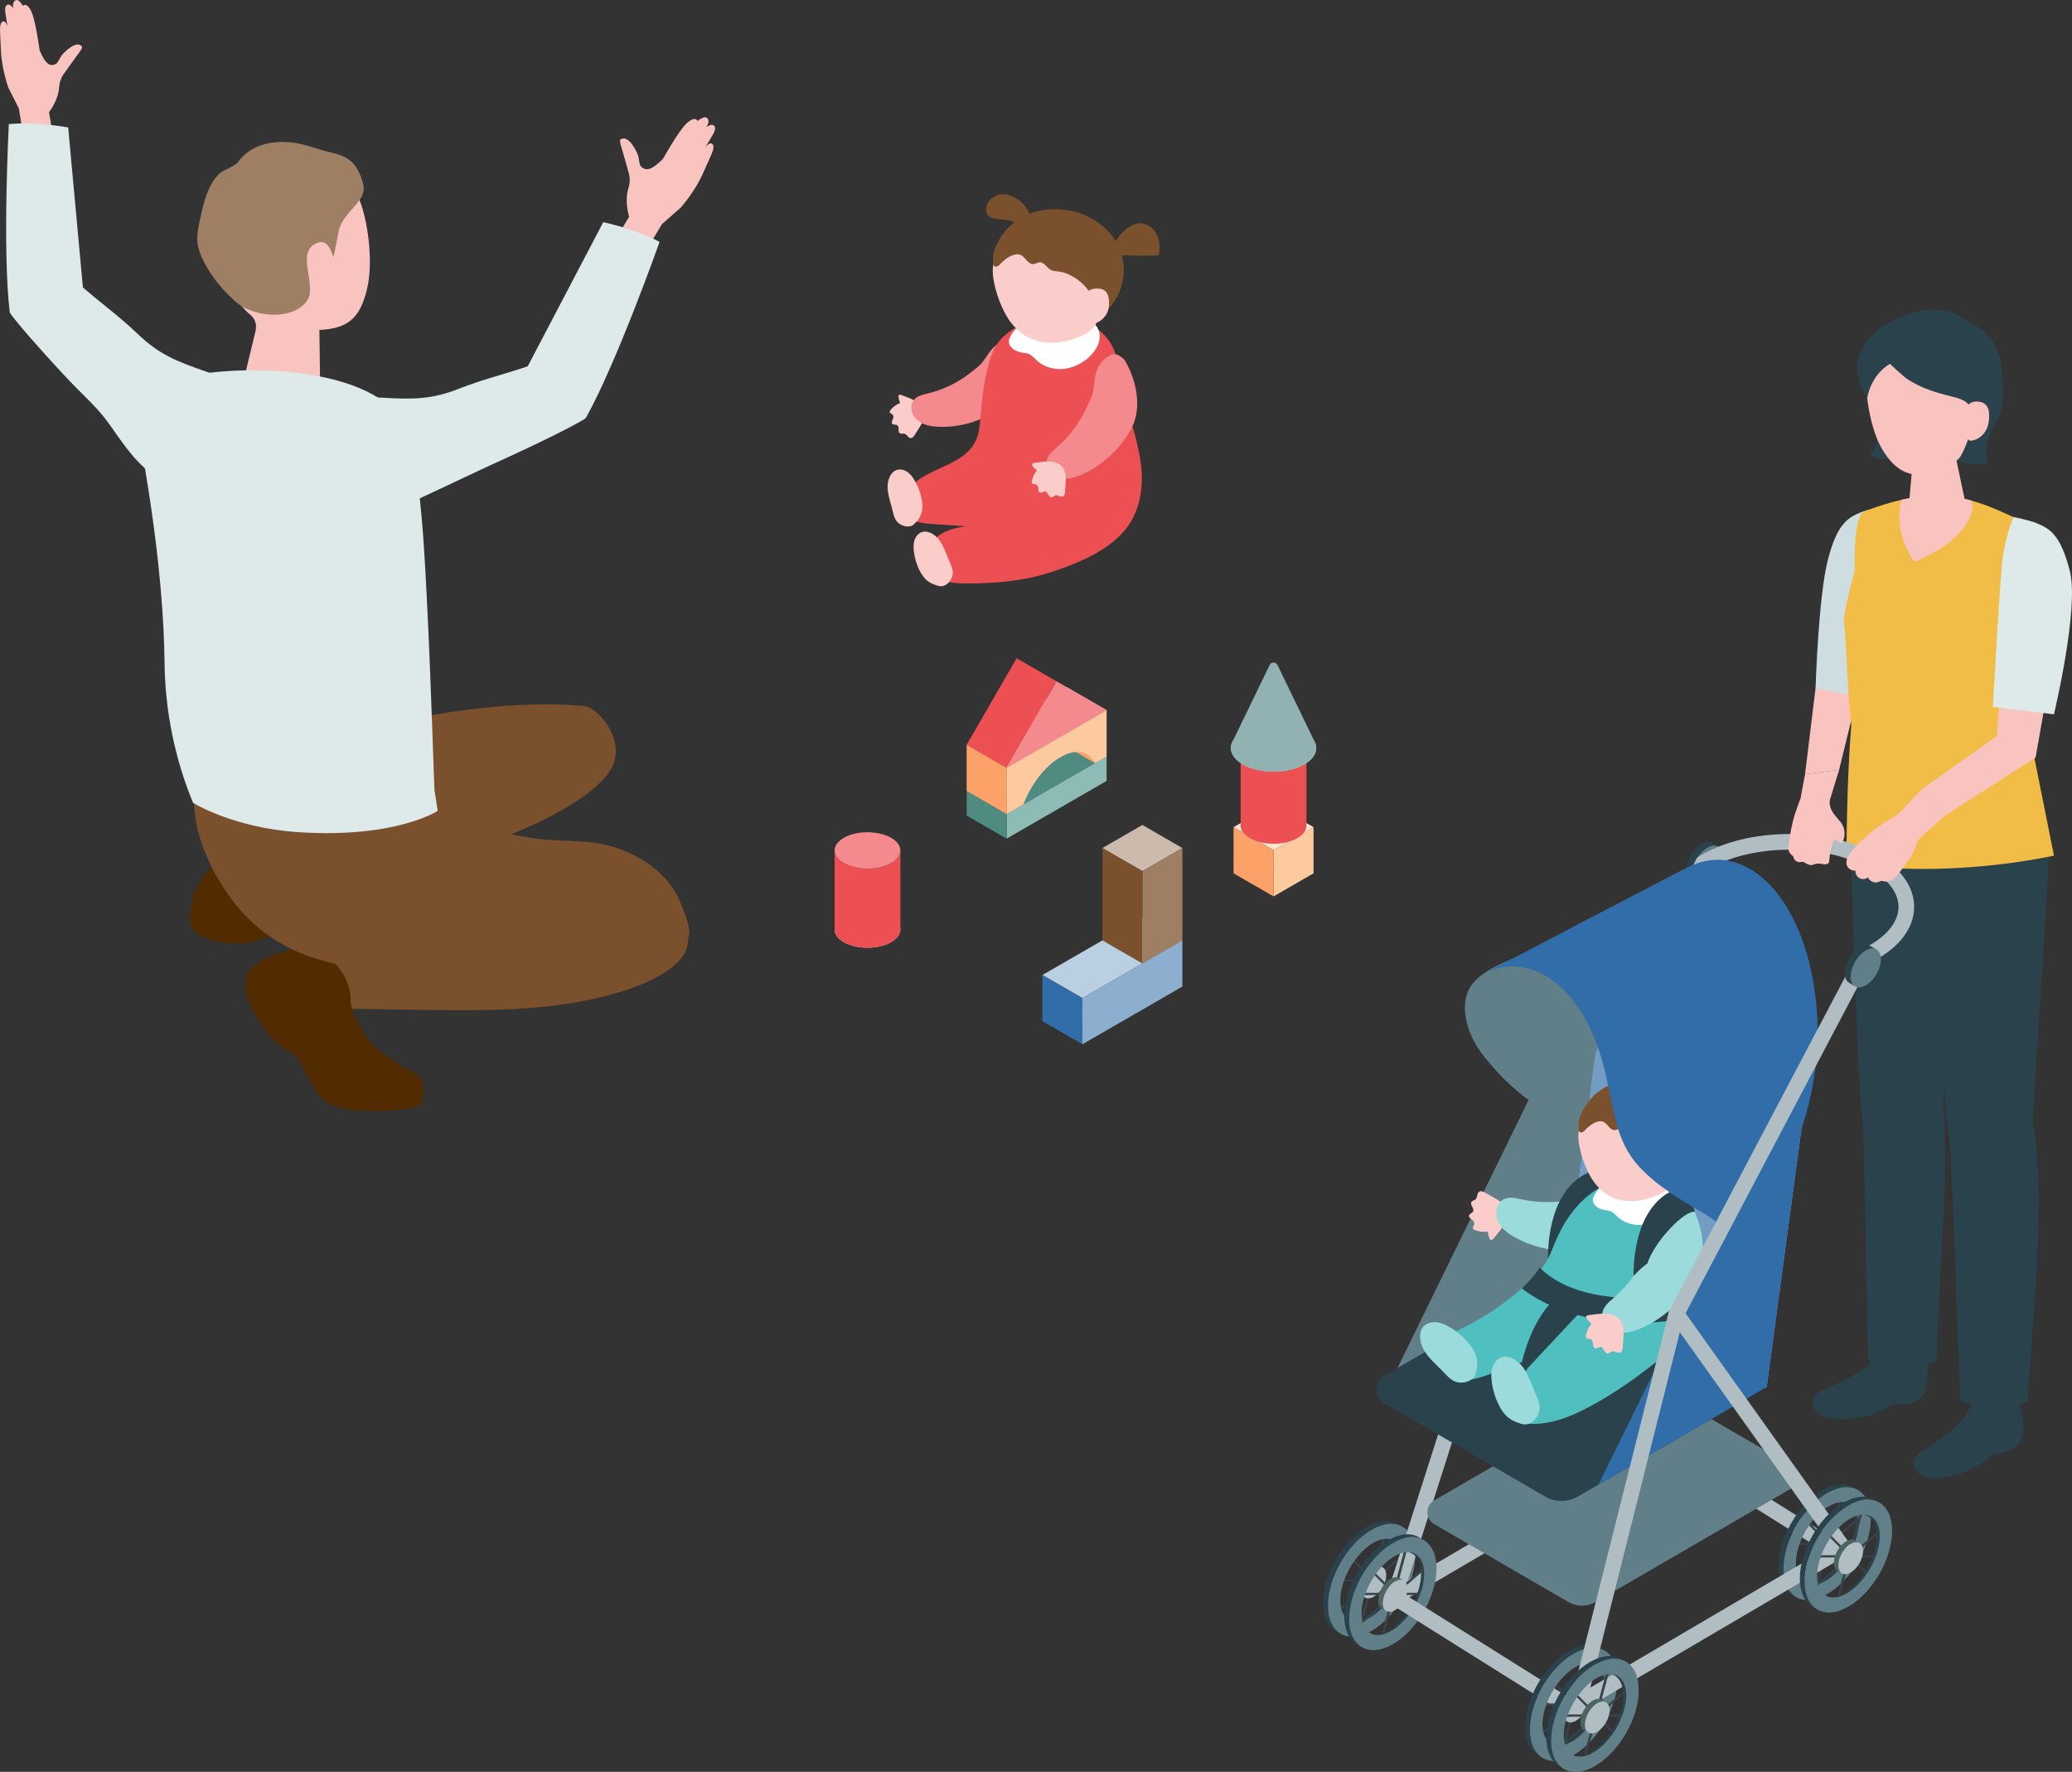 <svg width="352" height="301" viewBox="0 0 352 301" fill="none" xmlns="http://www.w3.org/2000/svg">
<rect x="0" y="0" width="352" height="301" fill="#333333" stroke="none"/>
<path d="M34.779 148.576C32.152 152.066 32.171 156.139 32.171 156.139C32.171 156.139 31.936 159.743 38.917 160.2C40.433 160.282 42.045 160.308 43.518 159.882C44.685 159.546 45.345 158.988 46.64 159.077C48.55 159.216 50.422 159.673 52.326 159.8C54.109 159.914 55.956 159.762 57.676 159.254C58.183 159.102 58.678 158.924 59.148 158.683C64.225 156.126 65.228 154.648 64.352 152.415C63.793 150.987 62.023 149.756 54.293 149.217C52.358 149.084 49.686 149.604 46.818 149.09C45.853 148.919 44.92 148.551 44.146 147.954C43.194 147.218 41.677 146.717 39.964 146.654C37.565 146.571 35.502 147.377 34.785 148.57L34.779 148.576Z" fill="#522C00"/>
<path d="M34.506 149.445C34.563 147.802 37 146.558 39.951 146.66C42.902 146.761 45.25 148.176 45.193 149.813C45.136 151.456 42.699 152.7 39.748 152.598C36.797 152.497 34.449 151.082 34.506 149.445Z" fill="#522C00"/>
<path d="M87.203 141.572C79.074 144.852 53.062 149.832 53.062 149.832L53.544 126.833C70.938 120.272 90.008 118.965 99.312 119.949C101.723 120.203 107.022 126.421 103.36 131.35C100.124 135.709 92.242 139.548 87.203 141.578V141.572Z" fill="#7B502C"/>
<path d="M107.168 167.915C95.746 171.861 83.377 171.728 71.294 171.55C65.653 171.468 60.011 171.385 54.369 171.303C54.382 168.41 54.388 165.517 54.401 162.617C72.316 159.324 90.459 157.224 108.653 156.336C112.302 156.158 117.639 155.892 116.827 160.46C116.154 164.267 110.291 166.836 107.168 167.915Z" fill="#7B502C"/>
<path d="M52.078 161.094C46.837 161.151 42.965 164.159 42.965 164.159C42.965 164.159 39.367 166.576 44.044 173.555C45.079 175.059 46.234 176.613 47.719 177.705C48.893 178.567 49.908 178.783 50.771 180.09C52.288 182.387 53.208 185.794 55.619 187.272C57.885 188.662 60.817 188.694 63.393 188.706C64.999 188.706 66.611 188.706 68.204 188.472C69.162 188.326 71.377 188.205 71.789 187.184C71.935 186.828 71.948 186.429 71.954 186.042C71.967 185.185 71.935 184.303 71.58 183.529C71.04 182.355 69.612 181.93 68.565 181.296C67.169 180.452 65.818 179.532 64.517 178.536C62.511 177.013 61.559 175.148 60.404 172.927C59.865 171.887 59.529 170.725 59.529 169.552C59.529 168.105 58.9 166.297 57.695 164.616C56.013 162.274 53.735 160.904 52.078 161.094Z" fill="#522C00"/>
<path d="M51.05 161.481C52.656 160.333 55.626 161.741 57.694 164.622C59.763 167.502 60.138 170.776 58.532 171.924C56.927 173.073 53.957 171.664 51.888 168.784C49.819 165.903 49.444 162.63 51.05 161.481Z" fill="#522C00"/>
<path d="M94.889 163.797C94.889 163.797 70.438 165.25 62.524 164.565C52.986 163.74 44.844 160.295 39.196 152.561C32.799 143.792 31.492 134.738 34.544 129.789C34.792 129.39 40.58 130.532 41.094 130.595C51.558 131.883 62.131 133.679 72.627 134.446C72.405 135.271 72.221 136.204 72.843 136.896C73.262 137.359 73.859 137.625 74.436 137.86C79.532 139.973 84.882 141.483 90.326 142.365C94.934 143.107 99.338 142.492 103.831 143.767C108.959 145.22 113.826 148.601 115.704 153.588C116.238 155.01 117.843 158.544 116.707 159.514C116.358 159.813 115.108 159.825 114.664 159.914C112.113 160.415 109.561 160.917 107.01 161.418C102.968 162.211 98.932 163.004 94.889 163.797Z" fill="#7B502C"/>
<path d="M61.051 33.942C59.921 31.272 56.544 27.686 47.843 28.398C39.143 29.11 37.306 35.576 37.767 43.224C38.025 47.566 39.806 51.221 42.578 53.517C43.354 54.159 43.657 55.208 43.424 56.193C42.773 58.876 41.611 63.688 41.611 63.688C41.63 65.265 44.503 66.766 48.033 67.052C51.556 67.331 54.397 66.282 54.378 64.706L54.258 56.059C58.993 55.792 61.102 54.235 62.34 49.168C63.533 44.26 62.358 37.006 61.058 33.948L61.051 33.942Z" fill="#F9C3C0"/>
<path d="M56.648 43.746C56.941 42.297 57.239 40.849 57.52 39.4C57.918 37.34 59.369 36.15 60.633 34.569C61.107 33.971 61.586 33.341 61.736 32.585C61.873 31.899 61.717 31.194 61.493 30.532C60.559 27.71 59.214 26.577 56.399 25.947C54.505 25.525 52.78 24.807 50.893 24.423C47.063 23.642 42.822 24.209 40.368 27.597C39.851 28.309 37.915 28.819 37.155 29.6C35.012 31.798 34.39 35.338 33.773 38.26C33.561 39.261 33.437 40.288 33.561 41.302C33.698 42.398 34.116 43.444 34.614 44.426C35.959 47.109 37.84 49.301 40.051 51.278C42.822 53.76 49.399 54.617 52.052 51.247C54.126 48.621 50.015 42.927 53.833 41.283C55.471 40.578 56.199 42.291 56.648 43.727V43.746Z" fill="#9E7F64"/>
<path d="M32.802 136.394C32.802 136.394 39.587 140.613 50.518 141.357C67.209 142.492 74.355 137.753 74.355 137.753L73.798 134.085C73.798 134.085 73.076 112.649 72.614 103.807C72.26 97.035 71.595 77.754 68.614 72.053C64.158 63.525 46.359 61.858 34.732 63.435C21.706 65.198 23.947 75.496 24.757 80.357C27.175 94.958 27.878 105.525 27.953 112.527C28.042 120.729 29.681 128.827 32.802 136.394Z" fill="#DEE9E9"/>
<path d="M3.889 22.682L3.208 18.436L1.404 14.859C0.828 13.197 0.253 10.648 0.176 8.886C0.088 6.977 0 5.556 0 5.086C-0.006 4.387 0.118 3.606 0.629 3.624C1.016 3.636 1.275 4.464 1.275 4.464C1.275 4.464 0.887 2.144 0.87 1.809C0.852 1.474 0.905 0.828 1.381 0.775C1.857 0.722 2.256 1.445 2.256 1.445C2.097 0.493 2.379 0.094 2.773 0.006C3.266 -0.1 3.901 0.999 3.901 0.999C3.901 0.999 4.512 0.247 5.328 1.956C6.063 3.495 6.732 8.563 6.732 8.563C7.173 9.503 7.572 10.425 8.23 10.865C8.636 11.13 9.235 11.083 9.611 10.777C9.84 10.589 10.304 9.62 10.492 9.391C10.997 8.769 12.965 6.854 13.852 7.823C13.899 7.876 13.94 7.941 13.952 8.011C13.958 8.093 13.922 8.17 13.887 8.24C13.635 8.716 13.282 9.168 12.965 9.591C12.284 10.501 11.643 11.441 10.979 12.363C10.962 12.386 10.944 12.41 10.927 12.428C10.38 13.144 10.092 14.008 10.034 14.906C9.893 17.067 8.33 19.064 8.33 19.064L9.91 28.52L3.278 28.69L3.895 22.682H3.889Z" fill="#F9C3C0"/>
<path d="M1.498 21.084C1.498 21.084 0.384 42.511 1.657 53.075C2.408 54.372 7.6 60.245 11.704 64.588C14.223 67.263 16.596 69.223 18.747 72.302C22.539 77.733 26.191 83.246 33.763 82.797C36.416 82.639 41.786 81.419 41.691 77.986C41.595 74.578 42.74 68.919 40.412 66.188C39.006 64.532 36.842 63.754 34.787 63.046C29.881 61.352 26.948 60.15 23.315 56.654C20.427 53.879 17.112 51.457 14.083 48.827L11.583 21.653C11.583 21.653 6.219 20.629 1.504 21.084H1.498Z" fill="#DEE9E9"/>
<path d="M110.085 42.047L112.438 38.094L115.695 35.216C116.936 33.78 118.522 31.467 119.283 29.752C120.115 27.893 120.752 26.513 120.941 26.047C121.22 25.357 121.396 24.537 120.856 24.362C120.453 24.232 119.861 24.959 119.861 24.959C119.861 24.959 121.162 22.808 121.311 22.479C121.461 22.156 121.656 21.497 121.181 21.267C120.713 21.043 120.011 21.602 120.011 21.602C120.544 20.714 120.408 20.21 120.037 19.98C119.569 19.688 118.483 20.546 118.483 20.546C118.483 20.546 118.139 19.576 116.637 20.968C115.285 22.218 112.62 26.998 112.62 26.998C111.801 27.769 111.028 28.533 110.176 28.72C109.656 28.832 109.052 28.564 108.779 28.123C108.616 27.85 108.506 26.718 108.402 26.42C108.122 25.612 106.822 22.989 105.529 23.616C105.457 23.654 105.392 23.697 105.353 23.766C105.314 23.84 105.321 23.933 105.334 24.02C105.412 24.586 105.6 25.164 105.769 25.705C106.12 26.861 106.419 28.03 106.751 29.186C106.757 29.211 106.77 29.242 106.777 29.273C107.069 30.187 107.024 31.15 106.738 32.064C106.049 34.258 106.887 36.813 106.887 36.813L101.583 45.596L108.389 48.226L110.079 42.041L110.085 42.047Z" fill="#F9C3C0"/>
<path d="M112.049 41.102C112.049 41.102 104.791 61.6 99.526 71.013C98.331 71.936 91.239 75.43 85.751 77.924C79.38 80.79 73.285 83.862 66.883 86.651C66.423 86.85 65.944 87.055 65.445 87.01C65.043 86.978 64.679 86.785 64.327 86.587C61.376 84.939 60.5 84.067 57.152 83.778C52.84 83.406 51.645 81.374 52.75 78.899C54.156 75.744 55.287 69.999 58.5 68.339C60.443 67.332 62.749 67.435 64.934 67.563C70.142 67.864 73.323 67.877 78.052 66.005C81.808 64.517 85.814 63.53 89.648 62.235L102.484 37.742C102.484 37.742 107.857 38.858 112.055 41.095L112.049 41.102Z" fill="#DEE9E9"/>
<path d="M153.108 67.093C152.978 67.046 152.819 67.004 152.718 67.099C152.642 67.17 152.636 67.288 152.647 67.394C152.671 67.76 152.771 68.12 152.931 68.45C152.299 68.692 151.733 69.099 151.308 69.624C151.219 69.736 151.131 69.866 151.16 70.008C151.207 70.214 151.473 70.273 151.626 70.421C151.857 70.651 151.768 71.04 151.632 71.335C151.538 71.536 151.432 71.778 151.556 71.961C151.739 72.226 152.181 72.061 152.447 72.25C152.854 72.545 152.459 73.359 152.889 73.613C153.108 73.743 153.391 73.613 153.639 73.672C154.082 73.772 154.276 74.421 154.725 74.427C155.02 74.427 155.233 74.15 155.386 73.902C155.658 73.471 155.935 73.035 156.207 72.604C156.454 72.209 156.708 71.807 156.856 71.365C157.723 68.716 155.002 67.795 153.102 67.099L153.108 67.093Z" fill="#FACDCB"/>
<path d="M157.706 66.822C156.826 67.034 155.864 67.223 155.28 67.907C154.448 68.887 154.831 70.498 155.799 71.347C156.767 72.197 158.119 72.439 159.406 72.498C164.7 72.746 170.047 70.291 173.311 66.125C174.25 64.928 175.041 63.547 175.176 62.03C175.312 60.514 174.657 58.862 173.311 58.154C172.019 57.475 170.36 57.817 169.186 58.691C168.129 59.475 167.675 60.597 166.86 61.576C166.24 62.325 165.349 62.951 164.582 63.535C162.546 65.087 160.191 66.22 157.7 66.822H157.706Z" fill="#F58A8E"/>
<path d="M168.484 60.26C168.632 59.877 168.797 59.505 168.968 59.157C170.426 56.23 174.38 54.454 177.503 53.923C181.434 53.25 185.837 54.537 188.168 57.57C190.234 60.254 189.85 62.945 190.358 65.978C190.682 67.919 191.279 69.902 192.069 71.707C192.76 73.283 193.12 75.112 193.486 76.811C194.312 80.629 194.212 84.877 192.276 88.353C189.638 93.085 183.529 95.545 178.677 97.162C173.914 98.743 168.809 99.156 163.804 99.115C161.437 99.097 158.639 98.655 157.588 96.542C156.744 94.855 157.482 92.695 158.893 91.433C160.298 90.176 162.222 89.651 164.093 89.409C162.139 89.273 160.191 89.143 158.238 89.007C156.75 88.907 155.092 88.718 154.153 87.562C152.754 85.833 153.959 83.166 155.694 81.779C158.887 79.23 164.187 78.729 165.905 74.551C166.371 73.412 166.442 72.156 166.554 70.928C166.849 67.719 167.245 63.458 168.484 60.26Z" fill="#ED5053"/>
<path d="M179.816 52.82C177.715 52.855 176.422 53.439 174.462 54.419C173.353 54.973 171.919 56.295 171.488 57.487C170.974 58.909 172.568 59.764 173.731 59.924C174.067 59.971 174.409 59.995 174.728 60.119C175.289 60.337 175.684 60.838 176.133 61.246C177.331 62.343 179.025 62.827 180.636 62.679C182.248 62.532 183.782 61.777 184.986 60.691C186.261 59.546 187.229 57.758 186.651 56.142C186.249 55.015 185.169 54.242 184.024 53.894C182.879 53.545 181.002 52.802 179.81 52.82H179.816Z" fill="white"/>
<path d="M177.166 39.237C183.777 37.838 186.728 41.391 188.103 46.188C187.879 52.182 186.71 55.628 184.237 56.82C181.227 58.272 175.991 59.658 172.131 55.274C169.835 52.666 168.431 47.568 168.679 45.421C168.891 43.55 170.556 40.641 177.166 39.237Z" fill="#FACDCB"/>
<path d="M171.647 43.526C172.208 43.237 172.81 43.096 173.335 43.285C174.191 43.597 174.574 44.954 175.613 44.854C175.967 44.819 176.274 44.577 176.628 44.559C177.407 44.518 177.815 45.48 178.493 45.845C178.942 46.087 179.485 46.058 179.987 46.14C181.852 46.429 183.906 47.863 184.95 49.403C185.434 50.111 186.408 50.772 186.45 51.71C186.467 52.177 186.332 52.649 186.06 53.026C185.789 53.41 185.322 53.799 185.429 54.307C186.467 54.625 187.695 53.133 188.315 52.472C189.117 51.622 189.743 50.619 190.186 49.539C191.065 47.38 191.195 44.884 190.363 42.683C188.132 36.77 180.949 34.21 175.188 36.186C172.556 37.089 170.638 38.948 169.38 41.402C169.186 41.786 168.991 42.169 168.867 42.582C168.672 43.249 168.69 43.951 168.707 44.642C168.707 44.819 168.719 45.013 168.837 45.149C168.991 45.326 169.274 45.332 169.487 45.226C169.699 45.12 169.853 44.937 170.012 44.766C170.396 44.358 170.992 43.851 171.635 43.52L171.647 43.526Z" fill="#7B502C"/>
<path d="M184.271 51.41C184.271 51.41 183.84 49.262 186.001 49.043C187.842 48.855 188.462 49.852 188.409 51.74C188.356 53.628 186.939 54.785 185.67 55.032C184.407 55.28 184.271 51.41 184.271 51.41Z" fill="#FACDCB"/>
<path d="M151.155 80.983C151.367 80.528 151.704 80.115 152.158 79.903C152.76 79.626 153.492 79.761 154.053 80.115C154.613 80.469 155.021 81.018 155.363 81.585C155.977 82.617 156.402 83.762 156.602 84.942C156.715 85.597 156.762 86.275 156.602 86.924C156.49 87.403 156.272 87.845 156.012 88.258C155.865 88.488 155.664 88.677 155.463 88.86C155.31 89.001 155.139 89.22 154.944 89.302C154.1 89.662 152.984 89.296 152.394 88.618C151.875 88.022 151.733 87.143 151.55 86.405C151.119 84.653 150.316 82.759 151.155 80.989V80.983Z" fill="#FACDCB"/>
<path d="M158.219 90.595C157.777 90.365 157.257 90.235 156.773 90.341C156.13 90.483 155.628 91.037 155.398 91.657C155.168 92.276 155.174 92.961 155.244 93.616C155.38 94.808 155.734 95.976 156.289 97.038C156.596 97.628 156.974 98.195 157.487 98.619C157.865 98.932 158.308 99.15 158.762 99.322C159.24 99.499 159.748 99.687 160.261 99.534C161.159 99.263 161.802 98.348 161.861 97.422C161.914 96.631 161.495 95.852 161.194 95.15C160.48 93.492 159.966 91.498 158.231 90.595H158.219Z" fill="#FACDCB"/>
<path d="M179.598 75.944C178.866 76.581 178.045 77.236 177.827 78.18C177.52 79.525 178.683 80.871 180.023 81.201C181.362 81.532 182.773 81.089 184.024 80.511C187.395 78.953 190.216 76.286 192.063 73.07C194.029 69.636 193.196 65.111 191.384 61.741C191.213 61.423 191.024 61.104 190.753 60.868C189.921 60.142 189.271 59.93 188.321 60.502C187.536 60.974 186.905 61.7 186.503 62.52C185.884 63.795 186.013 65.081 185.718 66.42C185.494 67.441 184.963 68.48 184.52 69.418C183.352 71.902 181.663 74.15 179.592 75.956L179.598 75.944Z" fill="#F58A8E"/>
<path d="M175.666 78.646C175.53 78.664 175.371 78.711 175.33 78.835C175.294 78.935 175.347 79.042 175.406 79.13C175.601 79.437 175.861 79.708 176.162 79.921C175.725 80.434 175.418 81.066 175.294 81.726C175.271 81.868 175.253 82.027 175.347 82.133C175.489 82.293 175.749 82.216 175.955 82.275C176.268 82.364 176.38 82.753 176.398 83.078C176.41 83.296 176.433 83.561 176.634 83.662C176.917 83.809 177.236 83.449 177.555 83.491C178.05 83.55 178.098 84.464 178.599 84.476C178.853 84.482 179.042 84.234 179.29 84.163C179.727 84.045 180.205 84.517 180.606 84.305C180.866 84.169 180.919 83.821 180.937 83.526C180.972 83.013 181.002 82.505 181.037 81.992C181.067 81.526 181.096 81.054 181.013 80.593C180.506 77.85 177.679 78.345 175.678 78.646H175.666Z" fill="#FACDCB"/>
<path d="M190.599 39.585C191.39 38.794 192.323 38.027 193.444 37.933C194.69 37.826 195.9 38.647 196.484 39.75C197.068 40.853 197.104 42.187 196.826 43.402C194.82 43.438 192.807 43.432 190.8 43.373C190.222 43.355 189.643 43.337 189.077 43.214C188.799 43.154 188.522 43.066 188.315 42.871C187.578 42.169 188.593 41.957 188.941 41.638C189.555 41.078 189.992 40.193 190.599 39.585Z" fill="#7B502C"/>
<path d="M171.559 37.467C170.774 37.313 169.966 37.295 169.175 37.172C168.661 37.089 168.112 36.941 167.799 36.528C167.622 36.298 167.54 36.009 167.522 35.726C167.416 34.392 168.638 33.2 169.966 33.029C171.294 32.858 172.616 33.507 173.59 34.428C174.398 35.195 175.036 36.198 175.177 37.307C175.272 38.033 174.906 38.936 174.044 38.694C173.159 38.44 172.539 37.667 171.559 37.472V37.467Z" fill="#7B502C"/>
<path d="M223.151 140.519L216.358 144.443L209.564 140.519L216.358 136.595L223.151 140.519Z" fill="#FEE4CE"/>
<path d="M216.357 144.443L223.151 140.519V148.361L216.357 152.285V144.443Z" fill="#FDCA9F"/>
<path d="M216.358 144.443L209.564 140.519V148.361L216.358 152.285V144.443Z" fill="#FCA167"/>
<path d="M216.357 129.922C219.444 129.922 221.946 128.535 221.946 126.824C221.946 125.113 219.444 123.726 216.357 123.726C213.27 123.726 210.768 125.113 210.768 126.824C210.768 128.535 213.27 129.922 216.357 129.922Z" fill="#F58A8E"/>
<path d="M210.768 140.242C210.768 141.953 213.27 143.34 216.357 143.34C219.444 143.34 221.946 141.953 221.946 140.242C221.946 138.531 219.444 137.144 216.357 137.144C213.27 137.144 210.768 138.531 210.768 140.242Z" fill="#CAE0DD"/>
<path d="M221.946 140.242V126.824C221.946 128.535 219.444 129.922 216.357 129.922C213.27 129.922 210.768 128.535 210.768 126.824V140.242C210.768 141.953 213.27 143.339 216.357 143.339C219.444 143.339 221.946 141.953 221.946 140.242Z" fill="#ED5053"/>
<path d="M216.357 131.09C220.36 131.09 223.605 129.294 223.605 127.078C223.605 124.862 220.36 123.065 216.357 123.065C212.354 123.065 209.109 124.862 209.109 127.078C209.109 129.294 212.354 131.09 216.357 131.09Z" fill="#CAE0DD"/>
<path d="M209.387 125.986L215.69 112.97C215.962 112.415 216.753 112.415 217.024 112.97L223.34 126.004C223.511 126.346 223.605 126.706 223.605 127.078C223.605 129.29 220.359 131.09 216.357 131.09C212.356 131.09 209.109 129.296 209.109 127.078C209.109 126.7 209.204 126.334 209.381 125.986H209.387Z" fill="#91B1B3"/>
<path d="M177.09 165.637L183.883 169.561L200.87 159.755L194.077 155.831L177.09 165.637Z" fill="#BACFE2"/>
<path d="M183.883 169.561L177.09 165.637V173.479L183.883 177.403V169.561Z" fill="#316EA9"/>
<path d="M183.883 169.561L200.87 159.755V167.596L183.883 177.403V169.561Z" fill="#8CAECF"/>
<path d="M200.87 144.065L194.077 147.989L187.277 144.065L194.077 140.147L200.87 144.065Z" fill="#CCBBAD"/>
<path d="M194.076 147.989L200.87 144.065V159.755L194.076 163.679V147.989Z" fill="#9E7F64"/>
<path d="M194.077 147.989L187.277 144.065V159.755L194.077 163.679V147.989Z" fill="#7B502C"/>
<path d="M187.997 128.494L171.01 138.3L164.217 134.377L181.203 124.576L187.997 128.494Z" fill="#508B82"/>
<path d="M171.01 138.301L187.996 128.494V132.666L171.01 142.472V138.301Z" fill="#8CBCB5"/>
<path d="M171.01 138.301L164.217 134.377V138.548L171.01 142.472V138.301Z" fill="#508B82"/>
<path d="M164.217 126.535L181.203 116.728L187.997 120.652L171.01 130.459L164.217 126.535Z" fill="#FEE4CE"/>
<path d="M179.232 125.715L181.204 124.576L187.997 128.494L186.026 129.633L179.232 125.715Z" fill="#FCA167"/>
<path d="M187.996 120.652V128.494L186.025 129.633C185.075 127.668 182.95 127.119 180.371 128.506C177.626 129.981 175.13 133.232 173.884 136.637L171.01 138.295V130.453L187.996 120.646V120.652Z" fill="#FDCA9F"/>
<path d="M171.01 130.459V138.301L164.217 134.377V126.535L171.01 130.459Z" fill="#FCA167"/>
<path d="M172.706 111.83L164.213 126.537L171.006 130.458L179.499 115.751L172.706 111.83Z" fill="#ED5053"/>
<path d="M171.01 130.459L179.503 115.749L187.996 120.652L171.01 130.459Z" fill="#F58A8E"/>
<path d="M141.782 144.484C141.782 146.195 144.285 147.582 147.372 147.582C150.459 147.582 152.961 146.195 152.961 144.484C152.961 142.773 150.459 141.386 147.372 141.386C144.285 141.386 141.782 142.773 141.782 144.484Z" fill="#F58A8E"/>
<path d="M141.782 157.902C141.782 159.613 144.285 161 147.372 161C150.459 161 152.961 159.613 152.961 157.902C152.961 156.191 150.459 154.804 147.372 154.804C144.285 154.804 141.782 156.191 141.782 157.902Z" fill="#CAE0DD"/>
<path d="M152.967 157.902V144.484C152.967 146.195 150.464 147.582 147.378 147.582C144.291 147.582 141.788 146.195 141.788 144.484V157.902C141.788 159.613 144.291 161 147.378 161C150.464 161 152.967 159.613 152.967 157.902Z" fill="#ED5053"/>
<g clip-path="url(#clip0_2077_3887)">
<path d="M342.132 237.257C342.264 237.374 342.391 237.55 342.545 237.833C343.441 239.442 343.807 240.843 343.722 242.687C343.696 243.257 343.664 243.838 343.468 244.376C343.129 245.287 342.328 245.964 341.442 246.364C340.551 246.769 339.623 246.785 338.711 247.046C338.112 247.216 337.788 247.749 337.29 248.117C336.595 248.628 335.858 249.087 335.084 249.47C333.079 250.462 330.725 251.101 328.492 251.074C327.676 251.064 326.832 250.914 326.154 250.456C325.475 249.998 324.998 249.177 325.109 248.362C325.263 247.275 326.323 246.598 327.267 246.044C329.208 244.898 330.873 243.593 332.533 242.08C333.981 240.758 334.988 238.786 335.768 236.985C337.544 236.81 339.342 236.836 341.124 236.985C341.638 237.028 341.904 237.049 342.137 237.257H342.132Z" fill="#2A424B"/>
<path d="M326.594 229.541C326.705 229.68 326.8 229.877 326.906 230.175C327.527 231.912 327.659 233.356 327.272 235.158C327.15 235.717 327.028 236.287 326.742 236.783C326.259 237.625 325.358 238.163 324.419 238.408C323.475 238.659 322.558 238.525 321.614 238.632C320.994 238.701 320.591 239.17 320.034 239.452C319.265 239.841 318.464 240.172 317.637 240.422C315.5 241.067 313.071 241.312 310.87 240.918C310.064 240.774 309.258 240.486 308.664 239.921C308.07 239.357 307.731 238.472 307.98 237.683C308.309 236.639 309.47 236.143 310.488 235.749C312.588 234.939 314.45 233.927 316.332 232.706C317.976 231.641 319.291 229.866 320.352 228.214C322.134 228.337 323.905 228.657 325.634 229.099C326.132 229.227 326.392 229.291 326.594 229.531V229.541Z" fill="#2A424B"/>
<path d="M314.159 134.862C314.159 134.862 315.506 183.395 316.184 187.701C316.863 192.006 317.102 224.991 317.34 231.044C320.294 232.222 325.772 232.536 329.002 231.257C329.24 218.378 331.165 200.037 330.126 187.52C330.434 183.917 330.396 164.574 330.052 157.503C329.94 149.249 329.537 140.596 329.537 140.596L323.932 134.569L314.164 134.857L314.159 134.862Z" fill="#2A424B"/>
<path d="M326.403 137.137C326.403 137.137 330.259 187.866 331.027 192.662C331.796 197.452 332.608 231.332 333.09 238.078C336.765 238.941 341.262 239.186 344.492 238.152C344.868 227.607 347.923 203.799 345.314 190.317C345.971 178.898 347.907 151.274 348.045 144.837C348.172 141.022 345.324 134.116 345.324 134.116L326.403 137.143V137.137Z" fill="#2A424B"/>
<path d="M313.379 90.032C314.45 87.837 317.489 87.49 318.984 89.425C320.459 91.332 321.121 93.629 320.315 98.366L314.705 121.519L312.435 130.775L306.65 131.526L308.431 116.92C308.431 116.92 311.497 101.052 311.613 98.169C311.762 94.386 312.52 91.791 313.379 90.037V90.032Z" fill="#F9C3C0"/>
<path d="M320.113 85.972C320.113 85.972 317.382 86.494 316.066 87.059C314.03 87.927 312.116 88.833 310.509 95.163C308.902 101.494 308.435 116.92 308.435 116.92L318.087 118.833C318.087 118.833 323.915 95.163 323.379 91.657C322.844 88.156 320.113 85.966 320.113 85.966V85.972Z" fill="#CEDEE0"/>
<path d="M318.256 76.492C318.05 76.742 317.79 76.95 317.498 77.094C318.755 78.181 320.717 78.341 322.133 77.478C322.106 77.014 321.836 76.604 321.571 76.225C320.871 75.224 319.996 73.279 318.983 72.666C318.781 73.156 318.893 73.726 318.882 74.254C318.861 75.154 318.649 75.709 318.262 76.492H318.256Z" fill="#2A424B"/>
<path d="M348.934 145.343L344.437 122.899L345.546 94.519C345.991 91.855 344.93 89.153 342.04 87.837C335.401 84.815 329.239 81.954 316.692 86.904C314.974 87.581 315.016 94.775 315.096 97.002C315.096 97.002 313.081 103.977 313.272 105.901C313.823 111.347 313.744 116.015 314.507 123.267C313.733 132.001 313.664 145.871 313.664 145.871C313.664 145.871 316.024 147.677 327.213 147.619C339.399 147.555 348.939 145.349 348.939 145.349L348.934 145.343Z" fill="#F2BD46"/>
<path d="M328.619 76.092C331.005 75.959 332.347 77.238 332.41 78.405L334.049 86.163C334.012 87.522 331.779 88.748 329.064 88.902C326.349 89.052 324.175 88.071 324.212 86.712L324.938 78.469C324.97 77.275 326.238 76.231 328.624 76.098L328.619 76.092Z" fill="#F9C3C0"/>
<path d="M326.97 55.343C334.166 54.49 336.828 59.664 337.65 66.245C336.622 74.185 333.44 78.16 330.666 79.37C327.283 80.84 323.035 82.306 319.52 75.89C317.43 72.075 316.613 65.083 317.16 62.265C317.632 59.808 319.779 56.195 326.976 55.343H326.97Z" fill="#F9C3C0"/>
<path d="M321.088 61.796C321.025 61.833 323.501 64.023 323.655 64.135C326.147 65.915 328.884 66.703 331.816 67.428C332.431 67.582 333.062 67.737 333.609 68.057C335.602 69.224 335.364 71.035 334.881 73.06C334.738 73.662 333.121 78.432 332.299 78.208C334.07 78.693 335.968 79.178 337.708 78.597C336.562 75.171 338.89 72.863 339.914 69.847C340.598 67.833 340.131 65.174 340.057 63.037C339.924 59.291 338.052 56.041 334.404 54.794C334.404 54.794 329.25 49.241 319.481 55.7C316.263 57.831 313.638 62.467 317.212 67.684C317.212 67.684 317.673 63.821 321.088 61.796Z" fill="#2A424B"/>
<path d="M333.858 70.615C333.858 70.615 333.678 68.153 335.81 68.211C337.629 68.259 338.127 69.463 337.867 71.568C337.608 73.673 336.091 74.766 334.829 74.867C333.567 74.968 333.864 70.62 333.864 70.62L333.858 70.615Z" fill="#F9C3C0"/>
<path d="M325.198 95.446C325.198 95.446 334.043 92.275 335.125 86.329C335.125 85.881 335.045 85.45 334.908 85.034C331.588 84.123 327.849 83.824 323.013 84.906C322.849 85.354 322.753 85.833 322.753 86.323C322.138 91.567 325.203 95.441 325.203 95.441L325.198 95.446Z" fill="#F9C3C0"/>
<path d="M342.603 94.588C343.78 92.174 347.116 91.801 348.754 93.922C350.372 96.016 351.098 98.537 350.218 103.743L345.811 128.707L330.522 138.496L326.54 134.02L339.23 125.052C339.23 125.052 340.54 106.689 340.667 103.519C340.831 99.368 341.664 96.517 342.603 94.588Z" fill="#F9C3C0"/>
<path d="M342.036 87.831C342.036 87.831 344.767 88.353 346.082 88.918C348.118 89.787 350.032 90.693 351.639 97.023C353.246 103.354 348.935 121.348 348.935 121.348L338.573 120.091C338.573 120.091 339.75 97.844 340.286 94.343C340.821 90.842 342.041 87.831 342.041 87.831H342.036Z" fill="#DEE9E9"/>
<path d="M290.05 143.979C288.639 144.795 287.499 146.782 287.505 148.407C287.505 150.033 288.655 150.693 290.066 149.873C291.476 149.057 292.617 147.07 292.611 145.445C292.611 143.819 291.461 143.159 290.05 143.979Z" fill="#617F88"/>
<path d="M287.235 149.463L288.253 150.054C287.792 149.788 287.511 149.217 287.506 148.407C287.506 146.782 288.64 144.795 290.051 143.979C290.756 143.569 291.398 143.532 291.859 143.798L290.841 143.207C290.38 142.94 289.738 142.978 289.033 143.388C287.622 144.203 286.482 146.191 286.487 147.816C286.487 148.626 286.774 149.196 287.235 149.463Z" fill="#2A424B"/>
<path d="M235.425 261.369C237 261.588 237.97 263.117 237.801 265.563C237.557 269.154 234.953 273.364 231.994 274.962C231.379 275.293 230.801 275.485 230.265 275.554C230.997 275.655 231.867 275.474 232.805 274.962C235.77 273.364 238.368 269.154 238.612 265.563C238.808 262.717 237.461 261.113 235.425 261.369Z" fill="#2A424B"/>
<path d="M231.372 275.176C231.256 275.144 231.187 275.021 231.219 274.904L234.963 261.071C234.994 260.954 235.116 260.884 235.233 260.916C235.35 260.948 235.419 261.071 235.387 261.188L231.643 275.021C231.611 275.138 231.489 275.208 231.372 275.176Z" fill="#384249"/>
<path d="M227.75 273.476C227.703 273.476 227.655 273.449 227.623 273.412C227.554 273.332 227.565 273.215 227.644 273.145L238.144 264.119C238.224 264.049 238.34 264.06 238.409 264.14C238.478 264.22 238.468 264.337 238.388 264.406L227.888 273.433C227.851 273.465 227.798 273.481 227.75 273.476Z" fill="#384249"/>
<path d="M228.117 268.696C228.011 268.696 227.931 268.611 227.931 268.51C227.931 268.403 228.016 268.318 228.117 268.318L237.387 268.302C237.493 268.302 237.572 268.387 237.572 268.488C237.572 268.595 237.487 268.68 237.387 268.68L228.117 268.696Z" fill="#384249"/>
<path d="M236.025 271.408C235.977 271.408 235.929 271.392 235.892 271.355L229.29 264.721C229.216 264.646 229.216 264.529 229.29 264.454C229.364 264.38 229.481 264.38 229.555 264.454L236.157 271.089C236.231 271.163 236.231 271.28 236.157 271.355C236.12 271.392 236.072 271.408 236.025 271.408Z" fill="#384249"/>
<path d="M231.151 270.955L231.909 271.398C231.533 271.179 231.294 270.71 231.294 270.044C231.294 268.707 232.227 267.071 233.389 266.399C233.972 266.064 234.497 266.032 234.879 266.25L234.121 265.808C233.739 265.59 233.214 265.621 232.63 265.957C231.469 266.629 230.53 268.264 230.536 269.602C230.536 270.268 230.774 270.737 231.151 270.955Z" fill="#4B6561"/>
<path d="M235.498 267.604C235.498 268.941 234.565 270.577 233.403 271.248C232.242 271.92 231.298 271.382 231.298 270.039C231.298 268.696 232.231 267.065 233.393 266.394C234.554 265.723 235.498 266.261 235.498 267.604Z" fill="#B0BEC3"/>
<path d="M226.934 277.073L227.761 277.552C226.425 276.774 225.598 275.117 225.592 272.762C225.576 268.03 228.891 262.264 232.99 259.882C235.042 258.689 236.909 258.577 238.256 259.355L237.423 258.875C236.076 258.097 234.215 258.215 232.157 259.403C228.058 261.779 224.744 267.545 224.76 272.282C224.765 274.637 225.598 276.295 226.929 277.067L226.934 277.073Z" fill="#2A424B"/>
<path d="M232.996 259.888C228.897 262.264 225.582 268.03 225.598 272.767C225.614 277.499 228.944 279.412 233.044 277.03C237.143 274.653 240.457 268.888 240.441 264.151C240.425 259.419 237.095 257.506 232.996 259.888ZM238.331 265.589C238.087 269.144 235.51 273.311 232.582 274.893C229.65 276.476 227.47 274.883 227.714 271.323C227.958 267.769 230.53 263.602 233.463 262.019C236.395 260.437 238.575 262.03 238.331 265.589Z" fill="#617F88"/>
<path d="M237.535 272.469L282.578 246.023C282.891 245.836 283.119 245.532 283.199 245.175C283.284 244.818 283.215 244.445 283.018 244.142L258.46 206.548C258.179 206.122 257.681 205.893 257.172 205.957C256.668 206.026 256.244 206.383 256.09 206.868L235.604 270.902C235.435 271.43 235.604 272.005 236.034 272.346C236.273 272.543 236.57 272.639 236.867 272.639C237.095 272.639 237.328 272.581 237.535 272.458V272.469ZM280.038 244.435L239.189 268.414L257.771 210.342L280.038 244.429V244.435Z" fill="#B0BEC3"/>
<path d="M239.03 263.639C240.605 263.858 241.576 265.387 241.406 267.833C241.162 271.425 238.558 275.634 235.599 277.233C234.984 277.563 234.406 277.755 233.871 277.824C234.602 277.925 235.472 277.744 236.411 277.233C239.375 275.634 241.973 271.425 242.217 267.833C242.414 264.988 241.067 263.384 239.03 263.639Z" fill="#2A424B"/>
<path d="M234.978 277.446C234.861 277.414 234.792 277.291 234.824 277.174L238.568 263.341C238.6 263.224 238.722 263.155 238.838 263.187C238.955 263.218 239.024 263.341 238.992 263.458L235.248 277.291C235.217 277.409 235.095 277.478 234.978 277.446Z" fill="#384249"/>
<path d="M231.362 275.746C231.314 275.746 231.266 275.719 231.234 275.682C231.166 275.602 231.176 275.485 231.256 275.416L241.756 266.389C241.835 266.32 241.952 266.33 242.021 266.41C242.09 266.49 242.079 266.607 241.999 266.677L231.5 275.703C231.462 275.735 231.409 275.751 231.362 275.746Z" fill="#384249"/>
<path d="M231.728 270.971C231.622 270.971 231.543 270.886 231.543 270.785C231.543 270.678 231.628 270.593 231.728 270.593L240.998 270.577C241.104 270.577 241.184 270.662 241.184 270.764C241.184 270.87 241.099 270.955 240.998 270.955L231.728 270.971Z" fill="#384249"/>
<path d="M239.63 273.679C239.582 273.679 239.535 273.663 239.498 273.625L232.895 266.991C232.821 266.916 232.821 266.799 232.895 266.725C232.97 266.65 233.086 266.65 233.16 266.725L239.763 273.359C239.837 273.433 239.837 273.551 239.763 273.625C239.726 273.663 239.678 273.679 239.63 273.679Z" fill="#384249"/>
<path d="M234.756 273.231L235.515 273.673C235.138 273.455 234.9 272.986 234.9 272.32C234.9 270.982 235.833 269.346 236.994 268.675C237.578 268.339 238.103 268.307 238.484 268.526L237.726 268.083C237.344 267.865 236.819 267.897 236.236 268.233C235.075 268.904 234.136 270.54 234.141 271.877C234.141 272.543 234.38 273.012 234.756 273.231Z" fill="#4B6561"/>
<path d="M239.104 269.879C239.104 271.217 238.17 272.853 237.009 273.524C235.847 274.195 234.904 273.657 234.904 272.314C234.904 270.972 235.837 269.341 236.998 268.67C238.16 267.998 239.104 268.536 239.104 269.879Z" fill="#B0BEC3"/>
<path d="M230.545 279.343L231.373 279.822C230.036 279.045 229.209 277.387 229.204 275.032C229.188 270.3 232.502 264.535 236.601 262.153C238.654 260.959 240.52 260.847 241.867 261.625L241.035 261.146C239.688 260.368 237.826 260.485 235.769 261.673C231.67 264.05 228.355 269.815 228.371 274.552C228.376 276.908 229.209 278.565 230.54 279.338L230.545 279.343Z" fill="#2A424B"/>
<path d="M236.601 262.158C232.502 264.535 229.188 270.3 229.204 275.037C229.22 279.774 232.55 281.682 236.649 279.3C240.748 276.924 244.063 271.158 244.047 266.421C244.031 261.689 240.701 259.776 236.601 262.158ZM241.936 267.86C241.692 271.414 239.115 275.581 236.188 277.163C233.255 278.746 231.076 277.153 231.32 273.593C231.564 270.039 234.136 265.872 237.068 264.289C240.001 262.707 242.18 264.3 241.936 267.86Z" fill="#617F88"/>
<path d="M267.089 291.62C266.851 291.62 266.607 291.556 266.389 291.418L236.168 272.448C235.547 272.059 235.356 271.238 235.744 270.615C236.131 269.991 236.947 269.799 237.568 270.188L267.789 289.158C268.41 289.547 268.601 290.368 268.214 290.991C267.964 291.396 267.53 291.62 267.089 291.62Z" fill="#B0BEC3"/>
<path d="M269.757 282.444C271.332 282.663 272.302 284.192 272.133 286.638C271.889 290.229 269.285 294.439 266.326 296.037C265.711 296.368 265.133 296.56 264.597 296.629C265.329 296.73 266.199 296.549 267.137 296.037C270.102 294.439 272.7 290.229 272.944 286.638C273.14 283.792 271.793 282.188 269.757 282.444Z" fill="#2A424B"/>
<path d="M265.704 296.251C265.588 296.219 265.519 296.096 265.551 295.979L269.295 282.14C269.326 282.023 269.448 281.954 269.565 281.986C269.682 282.018 269.751 282.14 269.719 282.258L265.975 296.091C265.943 296.208 265.821 296.277 265.704 296.245V296.251Z" fill="#384249"/>
<path d="M262.088 294.551C262.041 294.551 261.993 294.524 261.961 294.487C261.892 294.407 261.903 294.29 261.982 294.22L272.482 285.194C272.562 285.124 272.678 285.135 272.747 285.215C272.816 285.295 272.806 285.412 272.726 285.481L262.226 294.508C262.189 294.54 262.136 294.556 262.088 294.551Z" fill="#384249"/>
<path d="M262.455 289.771C262.349 289.771 262.269 289.686 262.269 289.585C262.269 289.478 262.354 289.393 262.455 289.393L271.725 289.377C271.831 289.377 271.91 289.462 271.91 289.563C271.91 289.67 271.825 289.755 271.725 289.755L262.455 289.771Z" fill="#384249"/>
<path d="M270.357 292.483C270.309 292.483 270.261 292.467 270.224 292.43L263.622 285.796C263.548 285.721 263.548 285.604 263.622 285.529C263.696 285.455 263.813 285.455 263.887 285.529L270.489 292.164C270.563 292.238 270.563 292.355 270.489 292.43C270.452 292.467 270.404 292.483 270.357 292.483Z" fill="#384249"/>
<path d="M265.489 292.03L266.247 292.473C265.871 292.254 265.632 291.785 265.632 291.119C265.632 289.782 266.565 288.146 267.727 287.474C268.31 287.139 268.835 287.107 269.217 287.325L268.458 286.883C268.077 286.664 267.552 286.696 266.968 287.032C265.807 287.704 264.868 289.339 264.874 290.677C264.874 291.343 265.112 291.812 265.489 292.03Z" fill="#4B6561"/>
<path d="M269.83 288.679C269.83 290.016 268.897 291.652 267.735 292.323C266.574 292.995 265.63 292.457 265.63 291.114C265.63 289.776 266.563 288.14 267.725 287.469C268.886 286.798 269.83 287.336 269.83 288.679Z" fill="#B0BEC3"/>
<path d="M261.272 298.148L262.099 298.627C260.763 297.849 259.936 296.192 259.93 293.837C259.914 289.105 263.229 283.339 267.328 280.957C269.38 279.764 271.247 279.652 272.594 280.43L271.761 279.95C270.414 279.172 268.553 279.29 266.495 280.478C262.396 282.854 259.082 288.62 259.098 293.357C259.103 295.712 259.936 297.37 261.267 298.148H261.272Z" fill="#2A424B"/>
<path d="M267.328 280.963C263.229 283.339 259.914 289.105 259.93 293.842C259.946 298.579 263.277 300.487 267.376 298.105C271.475 295.728 274.789 289.963 274.773 285.226C274.757 280.494 271.427 278.581 267.328 280.963ZM272.663 286.664C272.419 290.219 269.842 294.386 266.914 295.968C263.982 297.551 261.802 295.958 262.046 292.398C262.29 288.844 264.862 284.677 267.795 283.094C270.727 281.512 272.907 283.105 272.663 286.664Z" fill="#617F88"/>
<path d="M267.328 280.963C263.229 283.339 259.914 289.105 259.93 293.842C259.946 298.579 263.277 300.487 267.376 298.105C271.475 295.728 274.789 289.963 274.773 285.226C274.757 280.494 271.427 278.581 267.328 280.963ZM272.663 286.664C272.419 290.219 269.842 294.386 266.914 295.968C263.982 297.551 261.802 295.958 262.046 292.398C262.29 288.844 264.862 284.677 267.795 283.094C270.727 281.512 272.907 283.105 272.663 286.664Z" fill="#617F88"/>
<path d="M312.169 264.726C311.931 264.726 311.687 264.663 311.47 264.524L281.248 245.554C280.627 245.165 280.436 244.344 280.824 243.721C281.211 243.097 282.027 242.906 282.648 243.295L312.869 262.265C313.49 262.654 313.681 263.474 313.294 264.098C313.044 264.503 312.61 264.726 312.169 264.726Z" fill="#B0BEC3"/>
<path d="M271.066 272.149L304.204 252.923C305.747 252.028 305.747 249.79 304.204 248.895L281.412 235.669C279.98 234.838 278.214 234.838 276.782 235.669L243.644 254.895C242.101 255.79 242.101 258.028 243.644 258.923L266.436 272.149C267.868 272.98 269.634 272.98 271.066 272.149Z" fill="#617F88"/>
<path d="M257.353 208.616C257.146 208.616 256.934 208.568 256.733 208.461C256.086 208.115 255.837 207.31 256.181 206.66L288.169 145.972C288.514 145.322 289.314 145.072 289.961 145.418C290.608 145.764 290.857 146.569 290.513 147.219L258.525 207.907C258.287 208.36 257.831 208.616 257.353 208.616Z" fill="#B0BEC3"/>
<path d="M312.815 255.14C314.39 255.359 315.361 256.888 315.191 259.334C314.947 262.925 312.343 267.135 309.384 268.733C308.769 269.064 308.191 269.256 307.656 269.325C308.387 269.426 309.257 269.245 310.196 268.733C313.16 267.135 315.759 262.925 316.003 259.334C316.199 256.488 314.852 254.884 312.815 255.14Z" fill="#2A424B"/>
<path d="M308.763 268.947C308.646 268.915 308.577 268.792 308.609 268.675L312.353 254.842C312.385 254.725 312.507 254.655 312.624 254.687C312.74 254.719 312.809 254.842 312.777 254.959L309.033 268.792C309.002 268.909 308.88 268.979 308.763 268.947Z" fill="#384249"/>
<path d="M305.147 267.247C305.099 267.247 305.051 267.22 305.02 267.183C304.951 267.103 304.961 266.986 305.041 266.916L315.541 257.89C315.62 257.82 315.737 257.831 315.806 257.911C315.875 257.991 315.864 258.108 315.785 258.177L305.285 267.204C305.248 267.236 305.195 267.252 305.147 267.247Z" fill="#384249"/>
<path d="M305.514 262.472C305.407 262.472 305.328 262.387 305.328 262.286C305.328 262.179 305.413 262.094 305.514 262.094L314.783 262.078C314.889 262.078 314.969 262.163 314.969 262.265C314.969 262.371 314.884 262.456 314.783 262.456L305.514 262.472Z" fill="#384249"/>
<path d="M313.415 265.179C313.368 265.179 313.32 265.163 313.283 265.126L306.68 258.492C306.606 258.417 306.606 258.3 306.68 258.225C306.755 258.151 306.871 258.151 306.946 258.225L313.548 264.86C313.622 264.934 313.622 265.051 313.548 265.126C313.511 265.163 313.463 265.179 313.415 265.179Z" fill="#384249"/>
<path d="M308.542 264.732L309.3 265.174C308.923 264.956 308.685 264.487 308.685 263.821C308.685 262.483 309.618 260.847 310.779 260.176C311.363 259.84 311.888 259.808 312.27 260.027L311.511 259.584C311.129 259.366 310.604 259.398 310.021 259.734C308.86 260.405 307.921 262.041 307.926 263.378C307.926 264.044 308.165 264.513 308.542 264.732Z" fill="#4B6561"/>
<path d="M312.889 261.38C312.889 262.718 311.955 264.353 310.794 265.025C309.633 265.696 308.689 265.158 308.689 263.815C308.689 262.478 309.622 260.842 310.783 260.17C311.945 259.499 312.889 260.037 312.889 261.38Z" fill="#B0BEC3"/>
<path d="M304.33 270.844L305.158 271.323C303.821 270.545 302.994 268.888 302.989 266.533C302.973 261.801 306.287 256.035 310.386 253.653C312.439 252.46 314.305 252.348 315.652 253.126L314.82 252.646C313.473 251.868 311.611 251.986 309.554 253.174C305.455 255.55 302.14 261.316 302.156 266.053C302.162 268.408 302.989 270.066 304.325 270.844H304.33Z" fill="#2A424B"/>
<path d="M310.387 253.659C306.287 256.035 302.973 261.801 302.989 266.538C303.005 271.27 306.335 273.183 310.434 270.801C314.534 268.424 317.848 262.659 317.832 257.922C317.816 253.19 314.486 251.277 310.387 253.659ZM315.721 259.36C315.477 262.915 312.9 267.082 309.973 268.664C307.04 270.247 304.861 268.654 305.105 265.094C305.349 261.54 307.921 257.373 310.853 255.79C313.786 254.208 315.965 255.801 315.721 259.36Z" fill="#617F88"/>
<path d="M285.771 220.419C284.36 221.234 283.22 223.222 283.225 224.847C283.225 226.472 284.376 227.133 285.787 226.312C287.197 225.497 288.337 223.509 288.332 221.884C288.332 220.259 287.181 219.598 285.771 220.419Z" fill="#617F88"/>
<path d="M282.956 225.902L283.974 226.493C283.513 226.227 283.232 225.657 283.226 224.847C283.226 223.221 284.361 221.234 285.772 220.419C286.477 220.008 287.119 219.971 287.58 220.237L286.562 219.646C286.101 219.379 285.459 219.417 284.754 219.827C283.343 220.642 282.203 222.63 282.208 224.255C282.208 225.065 282.495 225.635 282.956 225.902Z" fill="#2A424B"/>
<path d="M257.857 205.557C256.446 206.372 255.306 208.36 255.311 209.985C255.311 211.61 256.462 212.271 257.873 211.451C259.283 210.635 260.423 208.648 260.418 207.023C260.418 205.397 259.267 204.737 257.857 205.557Z" fill="#617F88"/>
<path d="M255.04 211.04L256.058 211.632C255.597 211.365 255.316 210.795 255.31 209.985C255.31 208.36 256.445 206.372 257.856 205.557C258.561 205.147 259.203 205.109 259.664 205.376L258.646 204.784C258.185 204.518 257.543 204.555 256.838 204.966C255.427 205.781 254.287 207.768 254.292 209.394C254.292 210.204 254.579 210.774 255.04 211.04Z" fill="#2A424B"/>
<path d="M235.287 233.639C233.441 234.71 233.441 237.38 235.287 238.451L262.512 254.245C264.225 255.236 266.33 255.236 268.043 254.245L300.137 235.627L266.001 215.82L235.292 233.639H235.287Z" fill="#2A424B"/>
<path d="M306.093 172.36L277.329 155.67C275.855 154.812 274.01 155.884 274.01 157.594L265.981 215.804L300.137 235.621L308.166 175.967C308.166 174.48 307.376 173.1 306.093 172.36Z" fill="#729CC4"/>
<path d="M316.784 163.85C316.285 163.85 315.808 163.567 315.58 163.082C315.272 162.416 315.559 161.622 316.222 161.313C320.231 159.432 322.527 156.795 322.527 154.066C322.527 148.796 314.037 144.347 303.993 144.347C298.674 144.347 293.588 145.583 290.035 147.741C289.41 148.12 288.593 147.917 288.217 147.288C287.84 146.66 288.042 145.839 288.667 145.461C292.682 143.025 298.128 141.683 303.998 141.683C315.877 141.683 325.184 147.123 325.184 154.066C325.184 157.871 322.325 161.393 317.346 163.727C317.165 163.812 316.975 163.855 316.784 163.855V163.85Z" fill="#B0BEC3"/>
<path d="M265.995 215.82L237.407 232.403L274.008 157.599L265.995 215.82Z" fill="#617F88"/>
<path d="M267.9 189.017C268.044 188.782 268.15 188.409 268.5 187.791C269.863 185.351 270.281 181.679 271.019 179.148C272.546 173.905 274.073 168.661 275.6 163.423C277.965 155.297 282.123 149.67 286.795 147.31C280.85 150.406 274.911 153.501 268.966 156.592C264.968 158.676 261.107 161.052 256.971 162.843C251.663 165.134 248.035 167.159 249.022 172.919C249.462 175.498 250.634 177.576 252.087 179.431C254.298 182.244 256.828 184.775 259.702 186.901C261.335 188.111 263.61 189.779 266.071 189.544C267.397 189.417 267.683 189.379 267.9 189.017Z" fill="#617F88"/>
<path d="M253.662 210.459C253.561 210.577 253.428 210.699 253.28 210.662C253.169 210.635 253.1 210.518 253.052 210.411C252.882 210.038 252.781 209.633 252.76 209.228C252.018 209.335 251.249 209.239 250.554 208.957C250.411 208.898 250.252 208.813 250.209 208.664C250.146 208.434 250.374 208.237 250.443 208.008C250.544 207.662 250.252 207.326 249.96 207.108C249.764 206.964 249.531 206.783 249.557 206.537C249.589 206.18 250.114 206.1 250.268 205.781C250.506 205.275 249.684 204.688 249.966 204.209C250.109 203.964 250.453 203.937 250.666 203.751C251.037 203.415 250.883 202.679 251.318 202.429C251.604 202.264 251.959 202.429 252.246 202.584C252.744 202.861 253.243 203.138 253.741 203.415C254.197 203.665 254.653 203.921 255.03 204.278C257.289 206.399 255.141 208.765 253.667 210.465L253.662 210.459Z" fill="#FACDCB"/>
<path d="M258.525 203.761C257.549 203.548 256.494 203.271 255.576 203.676C254.272 204.257 253.879 206.063 254.436 207.38C254.993 208.701 256.229 209.596 257.485 210.278C262.656 213.087 269.178 213.214 274.455 210.614C275.966 209.868 277.424 208.861 278.294 207.406C279.159 205.951 279.307 203.969 278.299 202.61C277.334 201.305 275.515 200.847 273.919 201.156C272.482 201.433 271.49 202.339 270.207 202.925C269.226 203.372 268.038 203.575 266.983 203.793C264.199 204.364 261.298 204.358 258.525 203.756V203.761Z" fill="#9CDBDC"/>
<path d="M263.005 213.806C263.005 213.806 262.459 202.52 269.787 199.221C271.559 199.647 272.916 200.687 273.383 202.941C271.781 202.536 267.481 207.816 266.213 211.669C264.803 212.74 263.01 213.806 263.01 213.806H263.005Z" fill="#2A424B"/>
<path d="M267.326 205.626C269.485 202.93 272.56 200.772 276.092 200.165C279.624 199.557 283.58 200.719 285.675 203.458C287.419 205.738 287.695 208.696 287.902 211.493C288.119 214.456 288.321 217.44 287.923 220.381C287.525 223.328 286.491 226.264 284.476 228.55C283.66 229.477 282.705 230.277 281.735 231.06C278.144 233.964 274.337 236.65 270.232 238.866C267.236 240.486 263.959 241.882 260.501 241.893C259.048 241.893 256.816 241.536 256.227 239.932C255.602 238.232 256.795 235.675 257.876 234.428C258.285 233.953 258.757 233.532 259.139 233.037C259.542 232.509 259.886 231.875 259.95 231.215C257.686 231.316 254.886 232.85 252.706 233.591C251.02 234.167 249.196 234.753 247.461 234.321C245.961 233.948 244.715 232.786 244.311 231.38C243.908 229.973 244.359 228.38 245.457 227.351C246.183 226.669 247.138 226.243 248.055 225.806C252.515 223.669 256.588 220.834 260.067 217.456C261.833 215.74 262.867 214.44 263.71 212.218C264.601 209.884 265.735 207.609 267.332 205.621L267.326 205.626Z" fill="#4FBFC0"/>
<path d="M278.172 199.173C276.284 199.205 275.123 199.733 273.362 200.617C272.365 201.118 271.077 202.312 270.689 203.388C270.228 204.673 271.66 205.445 272.705 205.589C273.007 205.632 273.314 205.653 273.601 205.76C274.105 205.957 274.46 206.41 274.863 206.777C275.939 207.768 277.461 208.205 278.909 208.072C280.362 207.939 281.736 207.257 282.817 206.276C283.963 205.243 284.832 203.628 284.313 202.168C283.952 201.15 282.982 200.452 281.953 200.138C280.924 199.823 279.238 199.152 278.167 199.168L278.172 199.173Z" fill="white"/>
<path d="M275.785 186.901C281.724 185.638 284.376 188.846 285.611 193.178C285.41 198.592 284.36 201.704 282.138 202.781C279.433 204.092 274.73 205.349 271.261 201.385C269.199 199.029 267.937 194.425 268.159 192.486C268.35 190.797 269.846 188.17 275.785 186.901Z" fill="#FACDCB"/>
<path d="M270.827 190.775C271.331 190.514 271.872 190.386 272.344 190.557C273.113 190.839 273.457 192.065 274.391 191.974C274.709 191.942 274.985 191.729 275.303 191.708C275.997 191.671 276.369 192.539 276.978 192.87C277.382 193.088 277.869 193.061 278.32 193.136C279.996 193.397 281.841 194.692 282.78 196.083C283.215 196.722 284.09 197.319 284.127 198.166C284.143 198.587 284.021 199.013 283.777 199.355C283.533 199.701 283.114 200.053 283.209 200.511C284.143 200.799 285.246 199.45 285.803 198.854C286.524 198.086 287.086 197.18 287.484 196.205C288.274 194.255 288.39 192.001 287.643 190.013C285.644 184.674 279.185 182.361 274.009 184.147C271.644 184.962 269.92 186.64 268.791 188.857C268.616 189.203 268.441 189.55 268.329 189.923C268.154 190.525 268.17 191.159 268.186 191.783C268.186 191.942 268.197 192.118 268.303 192.241C268.441 192.401 268.695 192.406 268.886 192.31C269.077 192.214 269.215 192.049 269.358 191.894C269.703 191.527 270.238 191.068 270.816 190.77L270.827 190.775Z" fill="#7B502C"/>
<path d="M282.17 197.894C282.17 197.894 281.783 195.955 283.724 195.758C285.379 195.587 285.936 196.488 285.888 198.193C285.84 199.898 284.567 200.942 283.427 201.166C282.292 201.39 282.17 197.894 282.17 197.894Z" fill="#FACDCB"/>
<path d="M241.258 227.33C241.205 226.712 241.301 226.062 241.656 225.555C242.128 224.884 242.987 224.575 243.804 224.607C244.621 224.639 245.395 224.969 246.105 225.364C247.399 226.083 248.561 227.048 249.51 228.188C250.035 228.822 250.502 229.52 250.74 230.309C250.915 230.889 250.958 231.497 250.936 232.099C250.926 232.435 250.825 232.765 250.724 233.085C250.645 233.33 250.597 233.676 250.443 233.884C249.77 234.795 248.354 235.094 247.304 234.737C246.381 234.422 245.686 233.57 245.034 232.888C243.486 231.284 241.46 229.749 241.253 227.335L241.258 227.33Z" fill="#9CDBDC"/>
<path d="M257.081 230.831C256.535 230.543 255.899 230.383 255.294 230.516C254.499 230.697 253.884 231.374 253.597 232.147C253.311 232.92 253.316 233.761 253.406 234.577C253.571 236.053 254.011 237.502 254.695 238.818C255.072 239.548 255.538 240.252 256.169 240.774C256.636 241.158 257.177 241.435 257.739 241.643C258.328 241.866 258.959 242.101 259.584 241.909C260.687 241.573 261.483 240.438 261.557 239.293C261.621 238.312 261.106 237.348 260.73 236.474C259.85 234.422 259.219 231.95 257.076 230.831H257.081Z" fill="#9CDBDC"/>
<path d="M258.546 218.863C258.546 218.863 268.213 227.399 287.124 223.856C287.495 222.619 288.152 219.577 288.152 219.577C288.152 219.577 269.666 223.579 261.563 215.324C260.821 216.694 258.546 218.863 258.546 218.863Z" fill="#2A424B"/>
<path d="M258.545 231.438C258.545 231.438 259.966 224.687 263.838 220.951C267.295 221.943 268.191 223.163 268.191 223.163L259.59 232.349L258.551 231.438H258.545Z" fill="#2A424B"/>
<path d="M274.21 220.419C273.399 221.127 272.487 221.857 272.243 222.912C271.898 224.41 273.192 225.912 274.682 226.28C276.172 226.648 277.732 226.158 279.121 225.507C282.86 223.77 285.994 220.797 288.035 217.211C290.22 213.385 289.292 208.339 287.282 204.577C287.091 204.22 286.884 203.868 286.582 203.601C285.66 202.791 284.938 202.557 283.883 203.191C283.013 203.719 282.313 204.529 281.868 205.445C281.184 206.868 281.322 208.301 280.998 209.788C280.754 210.928 280.16 212.085 279.672 213.129C278.373 215.9 276.507 218.404 274.205 220.419H274.21Z" fill="#9CDBDC"/>
<path d="M269.846 223.429C269.697 223.451 269.517 223.499 269.469 223.643C269.432 223.754 269.49 223.872 269.554 223.973C269.771 224.319 270.058 224.618 270.392 224.857C269.904 225.433 269.57 226.131 269.432 226.872C269.406 227.026 269.39 227.207 269.49 227.325C269.649 227.5 269.936 227.415 270.164 227.479C270.514 227.58 270.636 228.012 270.657 228.374C270.673 228.619 270.699 228.913 270.917 229.024C271.235 229.184 271.585 228.79 271.935 228.833C272.487 228.902 272.534 229.914 273.091 229.93C273.372 229.941 273.584 229.659 273.855 229.584C274.337 229.451 274.873 229.978 275.318 229.744C275.61 229.589 275.663 229.206 275.684 228.875L275.796 227.165C275.827 226.648 275.859 226.12 275.769 225.609C275.207 222.55 272.068 223.099 269.846 223.435V223.429Z" fill="#FACDCB"/>
<path d="M277.536 216.752C277.536 216.752 276.99 205.466 284.319 202.168C286.09 202.594 287.447 203.633 287.914 205.887C286.313 205.482 281.142 210.763 279.869 214.616C278.459 215.687 277.536 216.752 277.536 216.752Z" fill="#2A424B"/>
<path d="M299.188 148.94C295.2 145.658 290.804 145.279 286.789 147.31L252.002 165.427C256.016 163.397 260.412 163.775 264.4 167.058C268.658 170.559 271.151 175.983 272.572 181.658C274.126 187.839 274.237 193.642 278.479 198.209C281.608 201.577 285.66 203.937 289.679 206.271C291.345 207.236 298.138 212.756 300.121 211.28C301.563 210.209 302.502 204.028 302.947 202.504C304.252 198.028 305.556 193.546 306.861 189.07C311.257 173.98 307.816 156.038 299.188 148.94Z" fill="#316EA9"/>
<path d="M300.131 235.627L271.548 252.209L307.799 178.663L300.131 235.627Z" fill="#316EA9"/>
<path d="M284.791 224.538C284.584 224.538 284.372 224.49 284.17 224.383C283.523 224.037 283.274 223.232 283.619 222.582L315.606 161.894C315.951 161.244 316.752 160.994 317.399 161.34C318.046 161.686 318.295 162.491 317.95 163.141L285.963 223.829C285.724 224.282 285.268 224.538 284.791 224.538Z" fill="#B0BEC3"/>
<path d="M268.781 290.597L313.825 264.151C314.148 263.964 314.376 263.645 314.45 263.277C314.53 262.909 314.45 262.526 314.233 262.222L285.867 222.422C285.565 222.001 285.051 221.793 284.542 221.889C284.032 221.985 283.629 222.369 283.502 222.87L266.824 289.115C266.692 289.638 266.888 290.187 267.312 290.506C267.545 290.682 267.827 290.773 268.108 290.773C268.336 290.773 268.569 290.714 268.776 290.592L268.781 290.597ZM311.231 262.589L270.17 286.696L285.374 226.312L311.231 262.589Z" fill="#B0BEC3"/>
<path d="M273.362 284.314C274.937 284.533 275.908 286.062 275.738 288.508C275.494 292.1 272.89 296.309 269.931 297.908C269.316 298.238 268.738 298.43 268.203 298.499C268.934 298.601 269.804 298.419 270.743 297.908C273.707 296.309 276.305 292.1 276.549 288.508C276.746 285.663 275.399 284.059 273.362 284.314Z" fill="#2A424B"/>
<path d="M269.316 298.121C269.199 298.089 269.13 297.966 269.162 297.849L272.906 284.011C272.938 283.893 273.06 283.824 273.176 283.856C273.293 283.888 273.362 284.011 273.33 284.128L269.586 297.961C269.554 298.078 269.432 298.148 269.316 298.116V298.121Z" fill="#384249"/>
<path d="M265.694 296.421C265.646 296.421 265.598 296.394 265.566 296.357C265.498 296.277 265.508 296.16 265.588 296.091L276.088 287.064C276.167 286.995 276.284 287.005 276.353 287.085C276.422 287.165 276.411 287.282 276.332 287.352L265.832 296.378C265.794 296.41 265.741 296.426 265.694 296.421Z" fill="#384249"/>
<path d="M266.06 291.641C265.954 291.641 265.875 291.556 265.875 291.455C265.875 291.348 265.96 291.263 266.06 291.263L275.33 291.247C275.436 291.247 275.516 291.332 275.516 291.434C275.516 291.54 275.431 291.625 275.33 291.625L266.06 291.641Z" fill="#384249"/>
<path d="M273.962 294.354C273.914 294.354 273.867 294.338 273.83 294.3L267.227 287.666C267.153 287.592 267.153 287.474 267.227 287.4C267.302 287.325 267.418 287.325 267.493 287.4L274.095 294.034C274.169 294.108 274.169 294.226 274.095 294.3C274.058 294.338 274.01 294.354 273.962 294.354Z" fill="#384249"/>
<path d="M269.094 293.901L269.853 294.343C269.476 294.125 269.237 293.656 269.237 292.99C269.237 291.652 270.171 290.016 271.332 289.345C271.915 289.009 272.44 288.977 272.822 289.196L272.064 288.753C271.682 288.535 271.157 288.567 270.574 288.903C269.412 289.574 268.474 291.21 268.479 292.547C268.479 293.213 268.718 293.682 269.094 293.901Z" fill="#4B6561"/>
<path d="M273.441 290.549C273.441 291.886 272.508 293.522 271.347 294.194C270.185 294.865 269.241 294.327 269.241 292.984C269.241 291.647 270.175 290.011 271.336 289.339C272.497 288.668 273.441 289.206 273.441 290.549Z" fill="#B0BEC3"/>
<path d="M264.877 300.018L265.705 300.498C264.368 299.72 263.541 298.062 263.536 295.707C263.52 290.975 266.834 285.21 270.933 282.828C272.986 281.634 274.852 281.522 276.199 282.3L275.367 281.821C274.02 281.043 272.158 281.16 270.101 282.348C266.002 284.725 262.687 290.49 262.703 295.228C262.708 297.583 263.541 299.24 264.872 300.013L264.877 300.018Z" fill="#2A424B"/>
<path d="M270.933 282.833C266.834 285.21 263.52 290.975 263.536 295.712C263.552 300.45 266.882 302.357 270.981 299.975C275.08 297.599 278.395 291.833 278.379 287.096C278.363 282.364 275.033 280.451 270.933 282.833ZM276.268 288.535C276.024 292.089 273.447 296.256 270.52 297.839C267.587 299.421 265.408 297.828 265.652 294.268C265.896 290.714 268.468 286.547 271.4 284.965C274.333 283.382 276.512 284.975 276.268 288.535Z" fill="#617F88"/>
<path d="M270.933 282.833C266.834 285.21 263.52 290.975 263.536 295.712C263.552 300.45 266.882 302.357 270.981 299.975C275.08 297.599 278.395 291.833 278.379 287.096C278.363 282.364 275.033 280.451 270.933 282.833ZM276.268 288.535C276.024 292.089 273.447 296.256 270.52 297.839C267.587 299.421 265.408 297.828 265.652 294.268C265.896 290.714 268.468 286.547 271.4 284.965C274.333 283.382 276.512 284.975 276.268 288.535Z" fill="#617F88"/>
<path d="M316.423 257.25C317.998 257.469 318.968 258.998 318.799 261.444C318.555 265.035 315.951 269.245 312.992 270.844C312.377 271.174 311.799 271.366 311.263 271.435C311.995 271.536 312.865 271.355 313.803 270.844C316.768 269.245 319.366 265.035 319.61 261.444C319.806 258.598 318.459 256.994 316.423 257.25Z" fill="#2A424B"/>
<path d="M312.376 271.062C312.26 271.03 312.191 270.908 312.223 270.79L315.966 256.957C315.998 256.84 316.12 256.771 316.237 256.803C316.354 256.835 316.422 256.957 316.391 257.074L312.647 270.908C312.615 271.025 312.493 271.094 312.376 271.062Z" fill="#384249"/>
<path d="M308.754 269.362C308.707 269.362 308.659 269.336 308.627 269.298C308.558 269.218 308.569 269.101 308.648 269.032L319.148 260.005C319.228 259.936 319.344 259.947 319.413 260.026C319.482 260.106 319.472 260.224 319.392 260.293L308.892 269.32C308.855 269.352 308.802 269.368 308.754 269.362Z" fill="#384249"/>
<path d="M309.121 264.583C309.015 264.583 308.935 264.497 308.935 264.396C308.935 264.289 309.02 264.204 309.121 264.204L318.391 264.188C318.497 264.188 318.576 264.273 318.576 264.375C318.576 264.481 318.491 264.567 318.391 264.567L309.121 264.583Z" fill="#384249"/>
<path d="M317.023 267.295C316.975 267.295 316.927 267.279 316.89 267.241L310.288 260.607C310.214 260.533 310.214 260.415 310.288 260.341C310.362 260.266 310.479 260.266 310.553 260.341L317.155 266.975C317.229 267.05 317.229 267.167 317.155 267.241C317.118 267.279 317.07 267.295 317.023 267.295Z" fill="#384249"/>
<path d="M312.155 266.842L312.913 267.284C312.537 267.066 312.298 266.597 312.298 265.931C312.298 264.593 313.231 262.957 314.393 262.286C314.976 261.95 315.501 261.918 315.883 262.137L315.124 261.694C314.743 261.476 314.218 261.508 313.634 261.844C312.473 262.515 311.534 264.151 311.54 265.488C311.54 266.155 311.778 266.623 312.155 266.842Z" fill="#4B6561"/>
<path d="M316.502 263.49C316.502 264.828 315.569 266.464 314.407 267.135C313.246 267.806 312.302 267.268 312.302 265.925C312.302 264.588 313.235 262.952 314.397 262.281C315.558 261.609 316.502 262.147 316.502 263.49Z" fill="#B0BEC3"/>
<path d="M307.938 272.959L308.765 273.439C307.429 272.661 306.602 271.004 306.596 268.648C306.58 263.916 309.895 258.151 313.994 255.769C316.046 254.575 317.913 254.463 319.26 255.241L318.427 254.762C317.08 253.984 315.219 254.101 313.161 255.289C309.062 257.666 305.748 263.432 305.764 268.169C305.769 270.524 306.596 272.181 307.933 272.954L307.938 272.959Z" fill="#2A424B"/>
<path d="M313.994 255.774C309.895 258.151 306.58 263.916 306.596 268.654C306.612 273.385 309.943 275.298 314.042 272.916C318.141 270.54 321.455 264.774 321.439 260.037C321.423 255.305 318.093 253.392 313.994 255.774ZM319.329 261.476C319.085 265.03 316.508 269.197 313.58 270.78C310.648 272.362 308.468 270.769 308.712 267.209C308.956 263.655 311.528 259.488 314.461 257.906C317.393 256.323 319.573 257.916 319.329 261.476Z" fill="#617F88"/>
<path d="M316.974 161.484C315.563 162.299 314.423 164.287 314.428 165.912C314.428 167.537 315.579 168.198 316.99 167.377C318.4 166.562 319.54 164.575 319.535 162.949C319.535 161.324 318.384 160.663 316.974 161.484Z" fill="#617F88"/>
<path d="M314.157 166.972L315.175 167.564C314.714 167.297 314.433 166.727 314.428 165.917C314.428 164.292 315.562 162.304 316.973 161.489C317.678 161.079 318.32 161.042 318.781 161.308L317.763 160.716C317.302 160.45 316.66 160.487 315.955 160.898C314.544 161.713 313.404 163.701 313.409 165.326C313.409 166.136 313.696 166.706 314.157 166.972Z" fill="#2A424B"/>
<path d="M322.314 138.443C322.314 138.443 320.458 139.53 319.71 140.025C318.883 140.574 318.098 141.176 317.355 141.837C316.305 142.77 313.065 145.407 313.771 147.065C314.004 147.619 314.635 147.97 315.229 147.891C315.165 148.402 315.441 148.94 315.897 149.191C316.348 149.436 316.947 149.377 317.345 149.047C317.615 149.74 318.506 150.113 319.19 149.819C319.344 149.75 319.492 149.654 319.657 149.644C319.811 149.633 319.964 149.692 320.118 149.729C320.924 149.921 321.741 149.393 322.271 148.754C323.045 147.816 323.729 146.761 324.467 145.786C325.347 144.624 325.395 143.228 326.36 142.168L330.533 138.501L326.551 134.025L322.324 138.448L322.314 138.443Z" fill="#F9C3C0"/>
<path d="M305.88 135.624C305.88 135.624 305.191 137.468 304.947 138.246C304.422 139.919 304.125 141.523 303.902 143.239C303.791 144.091 303.679 144.725 304.438 145.295C304.507 145.349 304.576 145.402 304.618 145.471C304.666 145.546 304.682 145.636 304.708 145.722C304.841 146.159 305.286 146.484 305.747 146.468C305.97 146.457 306.193 146.382 306.405 146.446C306.511 146.478 306.607 146.548 306.697 146.606C307.084 146.862 307.566 147.059 308.001 146.905C308.537 146.718 308.707 146.665 309.269 146.734C309.661 146.782 310.34 146.969 310.647 146.612C310.732 146.516 310.743 146.377 310.753 146.244C310.844 145.125 311.072 144.022 311.438 142.961C311.464 142.882 311.496 142.796 311.56 142.738C311.952 142.375 312.551 143.51 312.944 143.148C313.569 142.109 313.49 140.681 312.742 139.722C311.825 138.544 310.637 137.622 310.865 135.912L312.44 130.77L306.654 131.521L305.885 135.619L305.88 135.624Z" fill="#F9C3C0"/>
</g>
<defs>
<clipPath id="clip0_2077_3887">
<rect width="137" height="264" fill="white" transform="matrix(-1 0 0 1 352 37)"/>
</clipPath>
</defs>
</svg>
